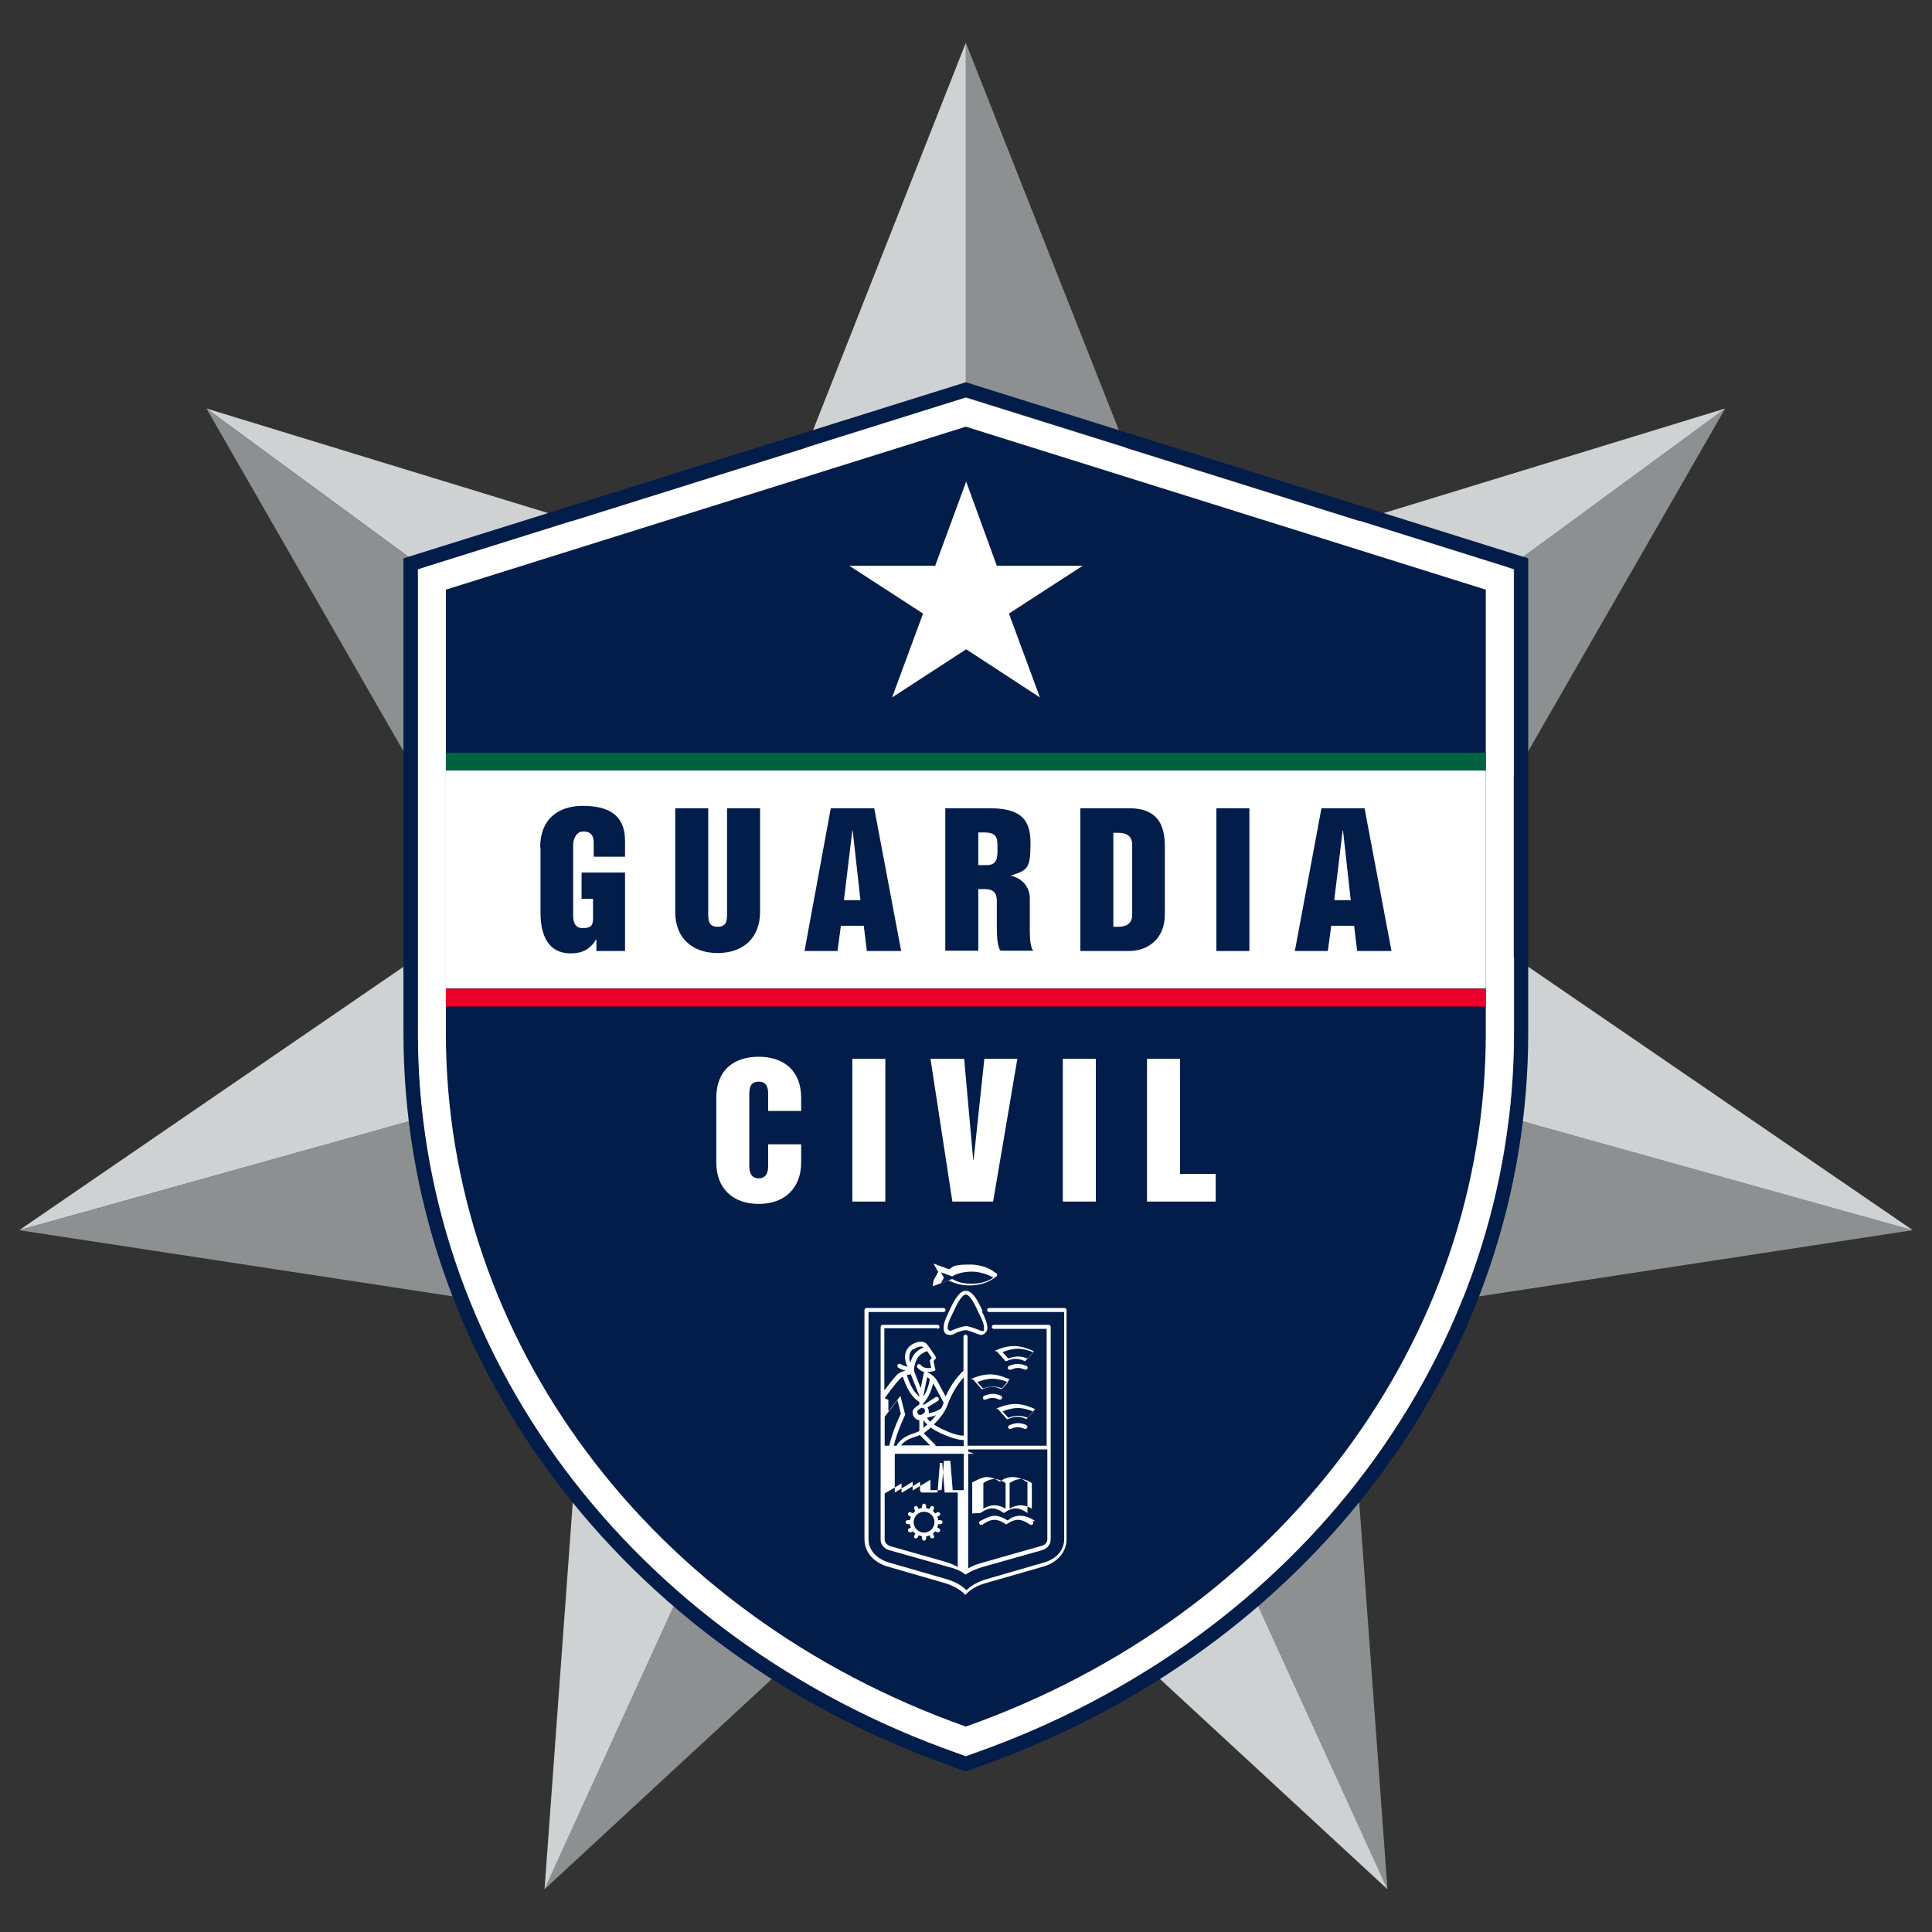 <?xml version="1.0" encoding="UTF-8"?>
<svg id="Capa_1" xmlns="http://www.w3.org/2000/svg" version="1.1" viewBox="0 0 573.7 573.7">
  <rect x="0" y="0" width="573.7" height="573.7" fill="#333333" stroke="none"/>
  <!-- Generator: Adobe Illustrator 29.1.0, SVG Export Plug-In . SVG Version: 2.1.0 Build 142)  -->
  <defs>
    <style>
      .st0 {
        fill: #fff;
      }

      .st1 {
        fill: #006241;
      }

      .st2 {
        fill: #021d49;
      }

      .st3 {
        fill: #ea0029;
      }

      .st4 {
        fill: #cfd2d3;
      }

      .st5 {
        fill: #8c9091;
      }
    </style>
  </defs>
  <g>
    <polygon class="st5" points="349.4 171.2 286.8 12.7 286.8 286.8 349.4 171.2"/>
    <polygon class="st4" points="286.8 12.7 224.3 171.2 286.8 286.8 286.8 12.7"/>
    <polygon class="st4" points="224.3 171.2 61.3 121.3 286.8 286.8 224.3 171.2"/>
    <polygon class="st5" points="427.4 269 512.3 121.3 286.8 286.8 427.4 269"/>
    <polygon class="st5" points="399.6 391 568 365.3 286.8 286.8 399.6 391"/>
    <polygon class="st4" points="568 365.3 427.4 269 286.8 286.8 568 365.3"/>
    <polygon class="st4" points="512.3 121.3 349.4 171.2 286.8 286.8 512.3 121.3"/>
    <polygon class="st5" points="61.3 121.3 146.2 269 286.8 286.8 61.3 121.3"/>
    <polygon class="st5" points="286.8 286.8 412 561 399.6 391 286.8 286.8"/>
    <polygon class="st5" points="161.7 561 286.8 445.3 286.8 286.8 161.7 561"/>
    <polygon class="st4" points="286.8 445.3 412 561 286.8 286.8 286.8 445.3"/>
    <polygon class="st4" points="146.2 269 5.7 365.3 286.8 286.8 146.2 269"/>
    <polygon class="st5" points="5.7 365.3 174.1 391 286.8 286.8 5.7 365.3"/>
    <polygon class="st4" points="174.1 391 161.7 561 286.8 286.8 174.1 391"/>
  </g>
  <g>
    <path class="st2" d="M286.8,526l-4.2-1.5c-48.3-17.1-89.2-46.8-118.3-85.7-29.1-38.9-44.5-84.6-44.5-132.1v-140.9l167-52.3,167,52.3v140.9c0,47.5-15.4,93.1-44.5,132.1-29.1,38.9-70,68.6-118.3,85.7l-4.2,1.5ZM124.2,169v137.7c0,46.5,15.1,91.3,43.6,129.5,28.6,38.2,68.8,67.4,116.3,84.2h0l2.8,1,2.8-1c47.5-16.8,87.7-46,116.3-84.2,28.5-38.2,43.6-83,43.6-129.5v-137.7l-162.7-51-162.7,51Z"/>
    <path class="st0" d="M405.9,436.3c28.5-38.2,43.6-83,43.6-129.5v-137.7l-162.7-51-162.7,51v137.7c0,46.5,15.1,91.3,43.6,129.5,28.6,38.2,68.8,67.4,116.3,84.2h0l2.8,1,2.8-1c47.5-16.8,87.7-46,116.3-84.2Z"/>
    <path class="st2" d="M286.8,126.7l-154.4,48.4v131.7c0,90.9,60.4,172.6,154.4,205.9,94-33.3,154.4-115,154.4-205.9v-131.7l-154.4-48.4Z"/>
    <polygon class="st0" points="286.9 143 296 168 321.5 168 299.6 182.2 308.8 207.1 286.9 192.8 264.9 207.1 274.1 182.2 252.2 168 277.7 168 286.9 143"/>
    <g>
      <path class="st0" d="M296.5,418.4s0,0,0,0c0,0,0,0,0,0h0s0,0,0,0c0,0,0,0,0,0,0,0,0,0,0,0,0,0,0,0,0,0,0,0,0,0,0,0,0,0,0,0,0,0s0,0,0,0,0,0,0,0,0,0,0,0,0,0,0,0c0,0,0,0,0,0h0c0,0,0,0,0,.1,0,0,0,0,0,0h0c0,0,0,.1,0,.1h0s2.5,2.8,2.5,2.8h0s0,0,0,0c0,0,0,0,.1,0,0,0,0,0,0,0,0,0,0,0,.1,0h0c0,0,0,0,0,0h0s0,0,.1,0h0s0,0,0,0c0,0,0,0,0,0,0,0,1.4-.7,2.8-.7s2.7.7,2.7.7h0s0,0,0,0c0,0,0,0,0,0,0,0,0,0,0,0h0s0,0,0,0h0s0,0,0,0c0,0,0,0,0,0,0,0,0,0,0,0,0,0,0,0,0,0,0,0,0,0,0,0h0c0,0,0,0,0,0h0s2.5-2.9,2.5-2.9c0,0,0,0,0,0,0,0,0,0,0,0,0,0,0,0,0,0,0,0,0,0,0,0h0c0,0,0,0,0,0h0c0,0,0,0,0-.1,0,0,0,0,0,0s0,0,0,0c0,0,0,0,0,0s0,0,0,0c0,0,0,0,0,0,0,0,0,0,0,0,0,0,0,0,0,0,0,0,0,0,0,0,0,0,0,0,0,0,0,0,0,0,0,0h0s0,0,0,0,0,0,0,0c0,0,0,0,0,0-.1,0-2.9-1.5-5.8-1.5s-5.7,1.4-5.8,1.5h0ZM306.9,419.1l-1.7,1.9c-.6-.2-1.7-.6-2.9-.6s-2.3.4-2.9.6l-1.7-1.9c1-.4,2.8-1,4.5-1s3.6.6,4.5,1Z"/>
      <path class="st0" d="M304.9,423.2c0,0-1.3-.6-2.6-.6s-2.5.6-2.6.6c-.3.2-.4.5-.3.8s.5.4.8.3c0,0,1-.5,2-.5s2,.5,2,.5c0,0,.2,0,.2,0,.3,0,.5-.1.6-.3.2-.3,0-.7-.3-.8Z"/>
      <path class="st0" d="M296.1,401.3s0,0,0,0h0c0,0,0,0,0,.1,0,0,0,0,0,0,0,0,0,0,0,0,0,0,0,0,0,0,0,0,0,0,0,0,0,0,0,0,0,0l2.5,2.8h0s0,0,0,0c0,0,0,0,0,0,0,0,0,0,0,0,0,0,0,0,0,0,0,0,0,0,0,0,0,0,.1,0,.1,0h0s0,0,.1,0h0s0,0,0,0h0s1.4-.7,2.8-.7,2.7.7,2.8.7h0s0,0,0,0h0s0,0,0,0h0s0,0,0,0h0s0,0,0,0c0,0,0,0,0,0,0,0,0,0,0,0,0,0,0,0,0,0,0,0,0,0,0,0s0,0,0,0c0,0,0,0,0,0,0,0,0,0,0,0l2.5-2.8h0s0,0,0,0c0,0,0,0,0-.1h0s0,0,0,0c0,0,0,0,0,0h0c0,0,0,0,0-.1,0,0,0,0,0,0s0,0,0,0c0,0,0,0,0,0s0,0,0,0,0,0,0,0c0,0,0,0,0,0,0,0,0,0,0,0,0,0,0,0,0,0,0,0,0,0,0,0h0s0,0,0,0c0,0,0,0,0,0h0s0,0,0,0c-.1,0-2.9-1.5-5.8-1.5s-5.7,1.4-5.8,1.5h0s0,0,0,0c0,0,0,0,0,0,0,0,0,0,0,0h0s0,0,0,0c0,0,0,0,0,0,0,0,0,0,0,0,0,0,0,0,0,0,0,0,0,0,0,0,0,0,0,0,0,0s0,0,0,0,0,0,0,0,0,0,0,0ZM306.9,401.5l-1.7,1.9c-.6-.2-1.7-.6-2.9-.6s-2.3.4-2.9.6l-1.7-1.9c1-.4,2.8-1,4.5-1s3.6.6,4.5,1Z"/>
      <path class="st0" d="M300.3,406.7s1-.5,2-.5,2,.5,2,.5c0,0,.2,0,.2,0,.3,0,.5-.1.6-.3.2-.3,0-.7-.3-.8,0,0-1.3-.6-2.6-.6s-2.5.6-2.6.6c-.3.2-.4.5-.3.8s.5.4.8.3Z"/>
      <path class="st0" d="M289,409.6s0,0,0,0c0,0,0,0,0,0h0s0,0,0,0c0,0,0,0,0,0,0,0,0,0,0,0,0,0,0,0,0,0,0,0,0,0,0,0,0,0,0,0,0,0s0,0,0,0,0,0,0,0c0,0,0,0,0,0,0,0,0,0,0,0,0,0,0,0,0,0s0,0,0,0c0,0,0,0,0,0,0,0,0,0,0,0,0,0,0,0,0,0,0,0,0,0,0,.1h0s2.5,2.8,2.5,2.8h0s0,0,0,0c0,0,0,0,0,0,0,0,0,0,0,0,0,0,0,0,.1,0h0c0,0,0,0,0,0h0s0,0,.1,0c0,0,0,0,0,0,0,0,0,0,.1,0h0s1.4-.7,2.8-.7,2.7.7,2.7.7c0,0,0,0,0,0,0,0,0,0,0,0h0s0,0,0,0h0s0,0,0,0h0s0,0,0,0h0s0,0,0,0h0s0,0,0,0c0,0,0,0,0,0,0,0,0,0,0,0s0,0,0,0l2.5-2.9h0s0,0,0,0c0,0,0,0,0,0h0s0,0,0,0c0,0,0,0,0,0,0,0,0,0,0,0,0,0,0,0,0,0,0,0,0,0,0,0s0,0,0,0c0,0,0,0,0,0,0,0,0,0,0,0,0,0,0,0,0,0,0,0,0,0,0,0,0,0,0,0,0,0,0,0,0,0,0,0,0,0,0,0,0,0,0,0,0,0,0,0h0s0,0,0,0c0,0,0,0,0,0,0,0,0,0,0,0-.1,0-3-1.5-5.8-1.5s-5.7,1.4-5.8,1.5h0ZM299.4,410.4l-1.7,1.9c-.6-.2-1.7-.6-2.9-.6s-2.3.4-2.9.6l-1.7-1.9c1-.4,2.8-1,4.5-1s3.6.6,4.5,1Z"/>
      <path class="st0" d="M297.4,414.5c0,0-1.3-.6-2.6-.6s-2.5.6-2.6.6c-.3.2-.4.5-.3.8.2.3.5.4.8.3,0,0,1-.5,2-.5s2,.5,2,.5c0,0,.2,0,.2,0,.3,0,.5-.1.6-.3.2-.3,0-.7-.3-.8Z"/>
      <path class="st0" d="M307.4,451.7c0,0-2.1-1.6-4.3-1.6s-3.2.9-3.9,1.4c-.7-.5-2.3-1.4-3.9-1.4s-4.2,1.6-4.3,1.6c-.3.2-.3.6-.1.9.1.2.3.2.5.2s.3,0,.4-.1c0,0,1.8-1.4,3.5-1.4s3.5,1.4,3.5,1.4c0,0,0,0,0,0h0s0,0,0,0h0s0,0,0,0h0s0,0,0,0h0s0,0,0,0c0,0,0,0,0,0,0,0,0,0,0,0,0,0,0,0,0,0h0s0,0,0,0c0,0,1.8-1.4,3.5-1.4s3.5,1.4,3.5,1.4c.1,0,.2.1.4.1,0,0,.4,0,.5-.2.2-.3.2-.7-.1-.9Z"/>
      <path class="st0" d="M290.8,449.3s0,0,0,0c0,0,0,0,0,0,0,0,0,0,0,0,0,0,0,0,0,0,0,0,0,0,0,0,0,0,0,0,0,0h0s0,0,0,0h0s0,0,0,0h0c0,0,.2,0,.3,0h0s0,0,0,0c0,0,0,0,0,0h0s0,0,0,0c0,0,0,0,0,0h0s0,0,0,0c0,0,1.8-1.4,3.5-1.4s3.5,1.4,3.5,1.4c0,0,0,0,0,0,0,0,0,0,0,0h0s0,0,0,0h0s0,0,0,0h0s0,0,0,0h0s0,0,0,0h0s0,0,0,0h0s0,0,0,0h0s0,0,0,0c0,0,0,0,0,0,0,0,0,0,0,0,0,0,0,0,0,0,0,0,0,0,0,0h0s0,0,0,0c0,0,0,0,0,0,0,0,1.8-1.4,3.5-1.4s3.5,1.4,3.5,1.4c0,0,0,0,0,0,0,0,0,0,0,0h0s0,0,0,0h0s0,0,0,0h0s0,0,0,0h0s0,0,0,0h0s0,0,0,0c0,0,0,0,0,0,0,0,0,0,0,0,0,0,0,0,0,0,0,0,0,0,0,0,0,0,0,0,0,0h0s0,0,0,0c0,0,0,0,0,0,0,0,0,0,0,0,0,0,0,0,0,0,0,0,0,0,0,0,0,0,0,0,0,0,0,0,0,0,0,0,0,0,0,0,0,0v-9.1s0,0,0,0c0,0,0,0,0,0,0,0,0,0,0,0,0,0,0,0,0,0,0,0,0,0,0,0,0,0,0,0,0,0,0,0,0,0,0,0,0,0,0,0,0,0h0s0,0,0,0c0,0-2.1-1.6-4.3-1.6s-3.2.9-3.9,1.4c-.7-.5-2.3-1.4-3.9-1.4s-4.2,1.6-4.3,1.6c0,0,0,0,0,0,0,0,0,0,0,0,0,0,0,0,0,0h0c0,0,0,0,0,.1,0,0,0,0,0,0,0,0,0,0,0,0,0,0,0,0,0,0,0,0,0,0,0,0h0v9.1h0s0,0,0,0ZM306.4,440.4v7.6c-.8-.5-2-1-3.3-1s-2.5.5-3.3,1v-7.6c.5-.4,1.9-1.2,3.3-1.2s2.7.8,3.3,1.2ZM298.6,440.4v7.6c-.8-.5-2-1-3.3-1s-2.5.5-3.3,1v-7.6c.5-.4,1.9-1.2,3.3-1.2s2.7.8,3.3,1.2Z"/>
      <path class="st0" d="M291.8,389.4c-1.4-3.2-3-6.1-5-6.1s-3.5,2.9-5,6.1l-.2.5c-.7,1.4-1.4,2.9-1.4,4.5s.9,2,1.9,2,.9-.2,1.8-.6c.9-.4,2.1-.8,2.8-.8s1.9.5,2.8.8c1,.4,1.5.6,1.8.6,1,0,1.9-1,1.9-2,0-1.5-.7-3-1.4-4.5l-.3-.5ZM291.5,395.2c-.2,0-.9-.3-1.4-.5-1.1-.4-2.4-.9-3.3-.9s-2.1.5-3.3.9c-.5.2-1.2.5-1.2.5-.5,0-.9-.4-.9-.8,0-1.3.6-2.6,1.3-4l.3-.6c.6-1.3,2.4-5.4,3.8-5.4s3.2,4.1,3.8,5.4l.3.6c.7,1.4,1.3,2.7,1.3,4s-.4.8-.7.8Z"/>
      <path class="st0" d="M278.4,394.6c.3,0,.6-.3.6-.6s-.3-.6-.6-.6h-16.3c-.3,0-.6.3-.6.6v63.2c0,1.4.9,2.6,2.5,3.1l17.7,5c1.6.4,3.4,1,4.9,2.2,0,0,0,0,.1,0h0s0,0,0,0h0s.1,0,.1,0h.1s0,0,0,0c0,0,0,0,0,0h0s0,0,0,0c1.5-1.1,3.3-1.7,4.9-2.2l17.7-5c1.5-.5,2.5-1.7,2.5-3.1v-63.2c0-.3-.3-.6-.6-.6h-16.3c-.3,0-.6.3-.6.6s.3.6.6.6h15.7v34.7h-23.5v-2.5c0-.1,0-.2,0-.3v-29.6c0-.3-.3-.6-.6-.6s-.6.3-.6.6v10.1c-.1.2-.3.3-.5.5-1.1,1.2-3.1,3.3-4.8,7.2-1.8-3.4-2.7-5.1-3.1-5.5-.2-.2-.4-.4-.6-.6h0c-.7-.6-1.3-.9-1.6-1h0c0,0,0-.2,0-.2,1,0,1.8-.3,1.8-.3l.5-.2-.6-2.7.8-1-.2-.4c0,0-1.1-1.7-1.9-2.8h0c-.3-.4-.5-.7-.7-.9-1-1.1-3.2-.8-4.9.5-2.3,1.9-1.6,4.9-.8,6.2-.2,0-.4,0-.6-.1-.9-.3-1.4-.6-1.4-.6-.3-.2-.7-.2-.9.1-.2.3-.2.7.1.9,0,0,.7.5,1.8.8.2,0,.3,0,.4.1-.9.2-1.9.6-2.6,1.3-.9.9-2.6,3.1-3.7,4.6v-18.5h15.7ZM266.5,415.8l1,4c-.5,1-2.4,5.1-3.4,9.3,0,0,0,.2,0,.2h-1.4v-8.6l3.8-4.9ZM270.5,408.2l2.5,6.3v.2c-2.2-1.7-3.3-5-3.7-6.4.5-.1.9-.2,1.2-.2ZM276.3,422.2c-.5-.4-.8-.8-1.1-1.2.3,0,.5-.1.8-.2.7-.2,1.4-.3,2-.6-.5.6-1.1,1.3-1.7,1.9ZM274.2,421.7c.3.4.6.8,1.2,1.3-.4.3-.8.7-1.2,1v-2.3ZM273.2,418.3c.4-.3.7-.3,1-.2.3.2.5.7.5.9,0,.3-.3.6-.7.9,0,0,0,0,0,0-.3.2-.7.3-.9.3h0c-.3,0-.5-.3-.7-.8h0c-.1-.4,0-.6,1-1.3ZM273.2,426.2s0,0,0,0l3,3h-8.7c1.5-1.7,2.9-2.1,4.1-2.5.5-.2,1-.3,1.5-.6ZM286.2,430.5v12h-3.3l-.7-8.7s0,0,0,0c0,0,0,0,0,0,0,0,0,0,0,0,0,0,0,0,0,0,0,0,0,0,0,0h0s0,0,0,0h0s0,0,0,0c0,0,0,0,0,0h0s0,0,0,0h0s0,0,0,0c0,0,0,0,0,0,0,0,0,0,0,0h-1.9s0,0,0,0c0,0,0,0,0,0h0s0,0,0,0c0,0,0,0,0,0,0,0,0,0,0,0,0,0,0,0,0,0h0s0,0,0,0h0s0,0,0,0,0,0,0,0c0,0,0,0,0,0,0,0,0,0,0,0,0,0,0,0,0,0l-.7,8.7h-3.3v-3.1s0,0,0,0c0,0,0,0,0,0,0,0,0,0,0,0,0,0,0,0,0,0,0,0,0,0,0,0,0,0,0,0,0,0h0s0,0,0,0c0,0,0,0,0,0,0,0,0,0,0,0,0,0,0,0,0,0,0,0,0,0,0,0,0,0,0,0,0,0,0,0,0,0,0,0,0,0,0,0,0,0,0,0,0,0,0,0h0s0,0,0,0h0s0,0,0,0c0,0,0,0,0,0,0,0,0,0,0,0,0,0,0,0,0,0h0s-5.3,3.2-5.3,3.2v-2.6s0,0,0,0c0,0,0,0,0,0,0,0,0,0,0,0,0,0,0,0,0,0,0,0,0,0,0,0,0,0,0,0,0,0h0s0,0,0,0c0,0,0,0,0,0s0,0,0,0,0,0,0,0h0s0,0,0,0c0,0,0,0,0,0,0,0,0,0,0,0h0s0,0,0,0h0s0,0,0,0h0s0,0,0,0c0,0,0,0,0,0h0s0,0,0,0l-5.3,3.2v-11.5h23.5ZM264.3,459.1c-.8-.3-1.6-.9-1.6-2v-13.6l5-3v2.6s0,0,0,0c0,0,0,0,0,0,0,0,0,0,0,0,0,0,0,0,0,0,0,0,0,0,0,0,0,0,0,0,0,0h0c0,0,0,0,0,.1h0s0,0,0,0c0,0,0,0,0,0,0,0,0,0,0,0h0s0,0,0,0h0s0,0,.1,0c0,0,0,0,0,0,0,0,0,0,.1,0h0s5.3-3.2,5.3-3.2v2.6c0,.3.3.6.6.6h4.5s0,0,.1,0h0s0,0,0,0c0,0,0,0,0,0h0s0,0,0,0c0,0,0,0,0,0,0,0,0,0,0,0,0,0,0,0,0,0,0,0,0,0,0,0,0,0,0,0,0,0h0c0,0,0,0,0-.1,0,0,0,0,0,0,0,0,0,0,0,0l.7-8.7h.7l.7,8.7s0,0,0,0c0,0,0,0,0,0,0,0,0,0,0,0h0c0,0,0,0,0,.1,0,0,0,0,0,0,0,0,0,0,0,0,0,0,0,0,0,0,0,0,0,0,0,0,0,0,0,0,0,0h0s0,0,0,0h0s0,0,0,0c0,0,0,0,0,0h3.9v22.1c-1.4-.8-2.9-1.3-4.3-1.7l-17.6-5ZM311,430.5v26.6c0,1-.8,1.7-1.6,1.9l-17.6,5c-1.4.4-2.9.9-4.3,1.7v-35.3h23.5ZM277.8,429.3c0-.2,0-.3-.2-.4l-3.3-3.3c.7-.5,1.4-1.1,2.1-1.7.9.7,2.1,1.3,3.6,2,3.1,1.3,4.9,1.7,6,1.7h.2s0,1.8,0,1.8h-8.4ZM286.2,408.9v17.4c-.6,0-2.2,0-5.7-1.6-1.4-.6-2.4-1.2-3.2-1.7,1.7-1.7,3.2-3.6,3.9-5.4,1.7-4.7,3.7-7.2,5.1-8.7ZM280.3,416.3c-.1.3-.2.5-.3.8-.1.3-.3.7-.5,1.1-1.3.9-2.2,1.1-3.7,1.5,0-.1,0-.2,0-.3,0-.4,0-1-.4-1.5l3.1-1.9c.3-.2.4-.6.2-.9s-.6-.4-.9-.2l-3.4,2.2c0,0-.2,0-.3,0v-.3c1.8-1.8,2.6-4.5,3-6,.4.6,1.2,2.1,3.1,5.7ZM276.1,409.5c-.1.9-.6,3.3-1.9,5.2v-.2l1.1-5.5c.2,0,.5.3.8.5ZM276.5,406.2c-.8.1-2.3.2-3.1-.9-.2-.3-.6-.3-.9-.1-.3.2-.3.6-.1.9.6.7,1.3,1.1,2,1.3,0,0,0,0,0,0l-1,4.8-1.9-4.9s0,0,0,0c0,0-.4-1.2.7-3.6.7-1.5,2.3-2.2,3.1-2.5.5.7,1,1.5,1.4,2l-.6.8.4,2.1ZM271.2,400.8c1.3-1.1,2.7-1.1,3.1-.7,0,0,0,0,0,0-1,.4-2.6,1.3-3.4,3-.3.6-.5,1.2-.6,1.6-.3-1-.7-2.8.8-4.1ZM262.7,415.2s3.2-4.5,4.6-5.8c.2-.2.5-.4.8-.6.5,1.6,1.9,5.7,4.9,7.5v.8c-.2,0-.3.2-.5.3-.8.6-1.9,1.3-1.4,2.6v.2c.3.5.8,1.5,1.9,1.5h0v3.2c-.4.3-1,.5-1.6.7-1.4.5-3.2,1-5,3.3,0,.1-.1.2-.1.4h-.9c1.1-4.5,3.4-9.2,3.4-9.2h0c0,0,0,0,0,0,0,0,0,0,0,0s0,0,0,0c0,0,0,0,0,0,0,0,0,0,0,0,0,0,0,0,0,0h0s-1.4-5.5-1.4-5.5h0s0,0,0,0c0,0,0,0,0,0h0c0,0,0,0,0-.1,0,0,0,0,0,0,0,0,0,0,0,0h0s0,0,0,0c0,0,0,0,0,0,0,0,0,0,0,0h0s0,0,0,0h0s0,0,0,0h0s0,0,0,0h0s0,0,0,0c0,0,0,0,0,0,0,0,0,0,0,0,0,0,0,0,0,0,0,0,0,0,0,0,0,0,0,0,0,0s0,0,0,0c0,0,0,0,0,0l-3.6,4.6v-3.4s0,0,0,0Z"/>
      <path class="st0" d="M316.6,388.4h-22.9c-.3,0-.6.3-.6.6s.3.6.6.6h22.3v67.5c0,3.1-2.2,5.7-5.7,6.8l-17.3,5h0s0,0,0,0c-3.4,1-5.2,2.5-6,3.3-.8-.8-2.6-2.3-6-3.3h0s-17.3-5-17.3-5c-3.6-1.2-5.8-3.7-5.8-6.8v-67.5h22.3c.3,0,.6-.3.6-.6s-.3-.6-.6-.6h-22.9c-.3,0-.6.3-.6.6v68.1c0,3.6,2.5,6.7,6.6,8l17.3,5c3.2,1,5.1,2.4,5.9,3.4h0s0,0,0,0c0,0,0,0,0,0h0s0,0,0,0,0,0,0,0c0,0,0,0,.1,0,0,0,0,0,0,0h.1s0,0,0,0h.1s0,0,0,0c0,0,0,0,0,0,0,0,0,0,0,0,0,0,0,0,0,0h0s0,0,0,0c0,0,0,0,0,0h0c.8-1,2.7-2.5,5.9-3.4l17.4-5c4.1-1.3,6.6-4.4,6.6-8v-68.1c0-.3-.3-.6-.6-.6Z"/>
      <path class="st0" d="M277,381.8s0,0,0,0c0,0,0,0,0,0h0c0,0,0,0,0,.1,0,0,0,0,0,0,0,0,0,0,0,0,0,0,0,0,0,0,0,0,0,0,0,0,0,0,0,0,0,0,0,0,0,0,0,0,0,0,0,0,0,0,0,0,0,0,0,0h0s0,0,0,0c0,0,0,0,0,0,0,0,0,0,0,0h0s0,0,0,0c0,0,0,0,0,0h0s0,0,0,0h0s0,0,.1,0h0s0,0,0,0l4.6-1.7c1.3.7,3.4,1.5,6.2,1.5,5.2,0,7.8-2.6,8-2.7s.2-.3.2-.4,0-.3-.2-.4-2.7-2.7-8-2.7-4.9.8-6.1,1.4l-4.6-1.7h0s0,0,0,0h0s0,0,0,0h0s0,0,0,0c0,0,0,0,0,0,0,0,0,0,0,0,0,0,0,0,0,0,0,0,0,0,0,0,0,0,0,0,0,0,0,0,0,0,0,0,0,0,0,0,0,0,0,0,0,0,0,0s0,0,0,0c0,0,0,0,0,0s0,0,0,0h0s0,0,0,0c0,0,0,0,0,0,0,0,0,0,0,0s0,0,0,0c0,0,0,0,0,0,0,0,0,0,0,0s0,0,0,0c0,0,0,0,0,0,0,0,0,0,0,0,0,0,0,0,0,0l1.4,2.5-1.4,2.5s0,0,0,0ZM295.1,379.3c-1,.7-3.1,1.9-6.5,1.9s-4.7-.8-5.8-1.4h0s0,0-.1,0h0s0,0,0,0h0s0,0,0,0c0,0,0,0,0,0h0s0,0,0,0h0s-3.3,1.2-3.3,1.2l.9-1.6-.9-1.6,3.3,1.2h0s0,0,0,0c0,0,0,0,0,0,0,0,0,0,0,0h0s0,0,0,0h0s0,0,.1,0h0s0,0,0,0h0c1.1-.7,3.1-1.4,5.8-1.4s5.6,1.2,6.5,1.9Z"/>
      <path class="st0" d="M279.3,451.4h-.7c0-.3-.1-.7-.3-1l.6-.3c.3-.2.4-.5.2-.8-.2-.3-.6-.4-.8-.2l-.6.3c-.2-.3-.4-.5-.7-.7l.3-.6c.2-.3,0-.7-.2-.8-.3-.2-.7,0-.8.2l-.3.6c-.3-.1-.6-.2-1-.3v-.7c0-.3-.3-.6-.6-.6s-.6.3-.6.6v.7c-.3,0-.7.1-1,.3l-.3-.6c-.2-.3-.6-.4-.8-.2-.3.2-.4.5-.2.8l.3.6c-.3.2-.5.4-.7.7l-.6-.3c-.3-.2-.7,0-.8.2-.2.3,0,.7.2.8l.6.3c-.1.3-.2.6-.3,1h-.7c-.3,0-.6.3-.6.6s.3.6.6.6h.7c0,.3.1.7.3,1l-.6.3c-.3.2-.4.5-.2.8.1.2.3.3.5.3s.2,0,.3,0l.6-.3c.2.3.4.5.7.7l-.3.6c-.2.3,0,.7.2.8,0,0,.2,0,.2,0,.3,0,.5-.1.6-.3l.3-.6c.3.1.6.2,1,.3v.7c0,.3.3.6.6.6s.6-.3.6-.6v-.7c.3,0,.7-.1,1-.3l.3.6c.1.2.3.3.5.3s.2,0,.3,0c.3-.2.4-.5.2-.8l-.3-.6c.3-.2.5-.4.7-.7l.6.3c0,0,.2,0,.3,0,.2,0,.4-.1.5-.3.2-.3,0-.7-.2-.8l-.6-.3c.1-.3.2-.6.3-1h.7c.3,0,.6-.3.6-.6s-.3-.6-.6-.6ZM274.4,455.1c-1.7,0-3.1-1.4-3.1-3.1s1.4-3.1,3.1-3.1,3.1,1.4,3.1,3.1-1.4,3.1-3.1,3.1Z"/>
    </g>
    <rect class="st0" x="132.4" y="228.8" width="308.8" height="64.7"/>
    <rect class="st1" x="132.4" y="223.5" width="308.8" height="5.3"/>
    <rect class="st3" x="132.4" y="293.6" width="308.8" height="5.3"/>
    <g>
      <path class="st2" d="M160.4,251.6c0-8.3,5.3-12.3,12.6-12.3s12.6,2.4,12.6,10.4v4.7h-9.3v-4.2c0-2.1-.9-3.3-3.1-3.3s-3,2.5-3,3.9v20.9c0,1.1,0,3.9,2.8,3.9s3.1-1,3.1-3.2v-5.5h-3.4v-7.8h12.9v23.3h-8.5v-3.4h-.1c-1.8,2.9-4.1,4.1-7.5,4.1-7,0-9-5.8-9-12.2v-19.3Z"/>
      <path class="st2" d="M200.5,240h9.8v30.9c0,2.3,0,4.3,2.8,4.3s2.8-2,2.8-4.3v-30.9h9.8v30.8c0,7.5-4.8,12.2-12.6,12.2s-12.6-4.7-12.6-12.2v-30.8Z"/>
      <path class="st2" d="M246.7,240h12.9l8,42.4h-10.2l-.9-7.5h-6.8l-1,7.5h-9.8l7.8-42.4ZM250.6,267.3h4.9l-2.3-20.7h-.1l-2.5,20.7Z"/>
      <path class="st2" d="M280.7,240h12.9c8.7,0,12.4,2.6,12.4,10.2s-.7,8.2-5.9,9.8h0c3.4.8,5.7,3.3,5.7,6.8v7.5c0,2.8-.1,6.6,1,8h-9.7c-1.1-1.4-1.1-5.2-1.1-8v-6.8c0-2.4-1-3.5-3.7-3.5h-1.8v18.3h-9.8v-42.4ZM290.5,256.9h2.4c3.3,0,3.3-2.2,3.3-5s0-4.7-3.8-4.7h-1.9v9.7Z"/>
      <path class="st2" d="M320.8,240h14.5c8.3,0,10.6,4.8,10.6,11.3v20.2c0,7.7-5.5,10.9-10.6,10.9h-14.5v-42.4ZM330.6,275.2h1.5c2.6,0,4.1-1.1,4.1-3.6v-20.7c0-2.5-1.5-3.6-4.1-3.6h-1.5v27.9Z"/>
      <path class="st2" d="M361.2,240h9.8v42.4h-9.8v-42.4Z"/>
      <path class="st2" d="M392.3,240h12.9l8,42.4h-10.2l-.9-7.5h-6.8l-1,7.5h-9.8l7.9-42.4ZM396.2,267.3h4.9l-2.3-20.7h-.1l-2.5,20.7Z"/>
    </g>
    <g>
      <path class="st0" d="M212.7,326c0-8.3,5.3-12.2,12.6-12.2s12.6,4,12.6,12.2v3.9h-9.8v-4.8c0-1.4,0-3.9-2.8-3.9s-2.8,2.4-2.8,3.9v20.9c0,1.1,0,3.9,2.8,3.9s2.8-2.8,2.8-3.9v-6.2h9.8v5.4c0,7.5-4.8,12.3-12.6,12.3s-12.6-4.7-12.6-12.3v-19.3Z"/>
      <path class="st0" d="M253.1,314.4h9.8v42.4h-9.8v-42.4Z"/>
      <path class="st0" d="M276.3,314.4h10l2.7,30.1h.1l3.2-30.1h9.8l-7.2,42.4h-12.1l-6.5-42.4Z"/>
      <path class="st0" d="M315.6,314.4h9.8v42.4h-9.8v-42.4Z"/>
      <path class="st0" d="M340.6,314.4h9.8v34.2h10.6v8.2h-20.4v-42.4Z"/>
    </g>
  </g>
</svg>
